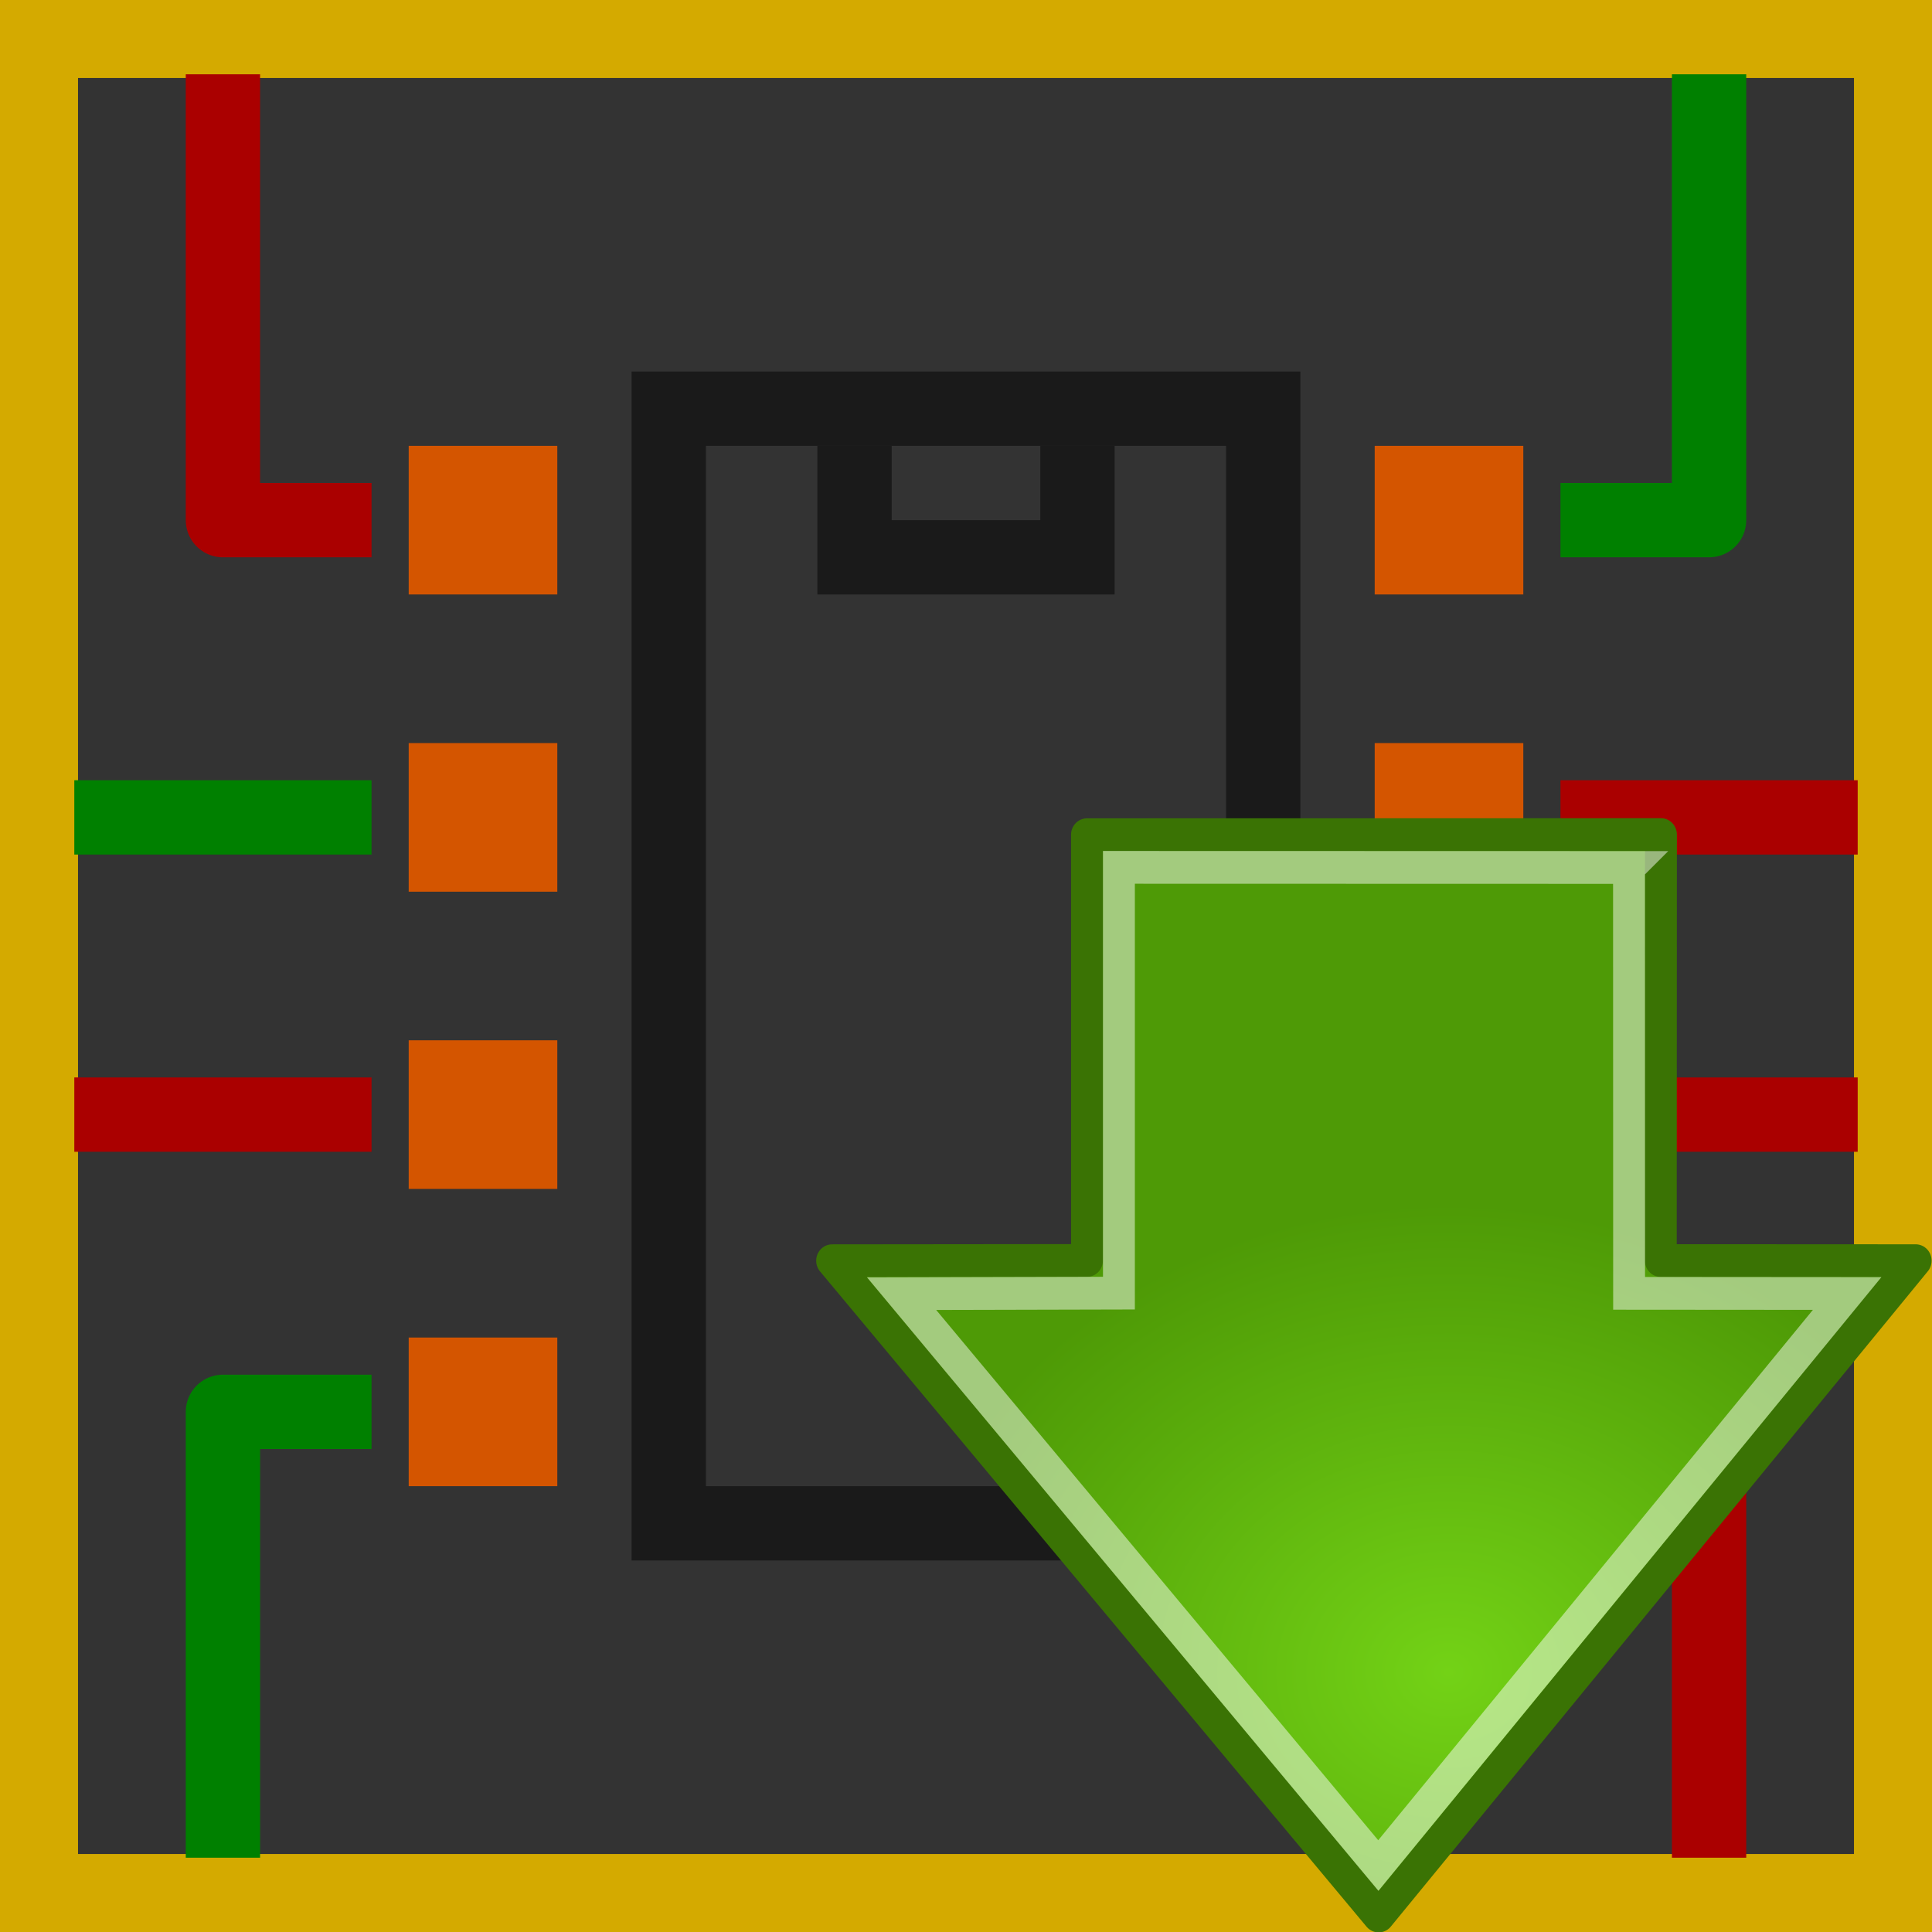 <?xml version="1.0" encoding="UTF-8" standalone="no"?>
<svg
   xmlns:dc="http://purl.org/dc/elements/1.1/"
   xmlns:cc="http://creativecommons.org/ns#"
   xmlns:rdf="http://www.w3.org/1999/02/22-rdf-syntax-ns#"
   xmlns:svg="http://www.w3.org/2000/svg"
   xmlns="http://www.w3.org/2000/svg"
   xmlns:sodipodi="http://sodipodi.sourceforge.net/DTD/sodipodi-0.dtd"
   xmlns:inkscape="http://www.inkscape.org/namespaces/inkscape"
   height="26"
   width="26"
   version="1.1"
   id="svg2"
   inkscape:version="0.48.3.1 r9886"
   sodipodi:docname="load_module_board.svg">
  <rect width="100%" height="100%" fill="#333333" stroke="none"/>
  <sodipodi:namedview
     pagecolor="#ffffff"
     bordercolor="#666666"
     borderopacity="1"
     objecttolerance="10"
     gridtolerance="10"
     guidetolerance="10"
     inkscape:pageopacity="0"
     inkscape:pageshadow="2"
     inkscape:window-width="1301"
     inkscape:window-height="744"
     id="namedview38"
     showgrid="true"
     inkscape:snap-to-guides="false"
     inkscape:snap-grids="true"
     inkscape:zoom="22.961538"
     inkscape:cx="12.956449"
     inkscape:cy="13.121638"
     inkscape:window-x="65"
     inkscape:window-y="24"
     inkscape:window-maximized="1"
     inkscape:current-layer="g23"
     showguides="true"
     inkscape:guide-bbox="true">
    <inkscape:grid
       type="xygrid"
       id="grid3017"
       empspacing="2"
       visible="true"
       enabled="true"
       snapvisiblegridlinesonly="true"
       spacingx="0.5px"
       spacingy="0.5px" />
  </sodipodi:namedview>
  <defs
     id="defs4">
    <radialGradient
       id="e"
       gradientUnits="userSpaceOnUse"
       cy="17.889"
       cx="62.047"
       gradientTransform="matrix(0,-0.843,1.02,0,2.94,65.244)"
       r="16.956"
       fx="62.047"
       fy="17.889">
      <stop
         stop-color="#73d216"
         offset="0"
         id="stop12" />
      <stop
         stop-color="#4e9a06"
         offset="1"
         id="stop14" />
    </radialGradient>
  </defs>
  <g
     transform="matrix(1.638,0,0,1.557,1.257,0.363)"
     id="g16">
    <rect
       height="16"
       width="16"
       y="0"
       x="0"
       id="rect18"
       style="fill-opacity:0" />
  </g>
  <path
     style="fill:none;stroke:#1a1a1a;stroke-width:1px;stroke-linecap:butt;stroke-linejoin:miter;stroke-opacity:1"
     d="m 9,5.5 0,15 8,0 0,-15 z"
     id="path3965"
     inkscape:connector-curvature="0" />
  <path
     style="fill:none;stroke:#1a1a1a;stroke-width:1px;stroke-linecap:butt;stroke-linejoin:miter;stroke-opacity:1"
     d="m 11.5,6 0,1.5 3,0 0,-1.5"
     id="path3967"
     inkscape:connector-curvature="0"
     sodipodi:nodetypes="cccc" />
  <rect
     style="fill:#d45500;fill-opacity:1;stroke:none"
     id="rect3969"
     width="2"
     height="2"
     x="18.5"
     y="6"
     rx="0"
     ry="0" />
  <rect
     ry="0"
     rx="0"
     y="10"
     x="18.5"
     height="2"
     width="2"
     id="rect3971"
     style="fill:#d45500;fill-opacity:1;stroke:none" />
  <rect
     style="fill:#d45500;fill-opacity:1;stroke:none"
     id="rect3973"
     width="2"
     height="2"
     x="18.5"
     y="14"
     rx="0"
     ry="0" />
  <rect
     ry="0"
     rx="0"
     y="18"
     x="18.5"
     height="2"
     width="2"
     id="rect3975"
     style="fill:#d45500;fill-opacity:1;stroke:none" />
  <rect
     ry="0"
     rx="0"
     y="6"
     x="5.5"
     height="2"
     width="2"
     id="rect3977"
     style="fill:#d45500;fill-opacity:1;stroke:none" />
  <rect
     style="fill:#d45500;fill-opacity:1;stroke:none"
     id="rect3979"
     width="2"
     height="2"
     x="5.5"
     y="10"
     rx="0"
     ry="0" />
  <rect
     ry="0"
     rx="0"
     y="14"
     x="5.5"
     height="2"
     width="2"
     id="rect3981"
     style="fill:#d45500;fill-opacity:1;stroke:none" />
  <rect
     style="fill:#d45500;fill-opacity:1;stroke:none"
     id="rect3983"
     width="2"
     height="2"
     x="5.5"
     y="18"
     rx="0"
     ry="0" />
  <rect
     style="fill:none;stroke:#d4aa00;stroke-width:1.1;stroke-linecap:round;stroke-linejoin:miter;stroke-miterlimit:4;stroke-opacity:1;stroke-dasharray:none;opacity:1;stroke-dashoffset:0"
     id="rect3007"
     width="25"
     height="25"
     x="0.5"
     y="0.5"
     rx="0"
     ry="0" />
  <path
     style="fill:none;stroke:#aa0000;stroke-width:1px;stroke-linecap:square;stroke-linejoin:round;stroke-opacity:1"
     d="M 4.5,7 3,7 3,1.5"
     id="path3781"
     inkscape:connector-curvature="0"
     sodipodi:nodetypes="ccc" />
  <path
     style="fill:none;stroke:#aa0000;stroke-width:1px;stroke-linecap:square;stroke-linejoin:round;stroke-opacity:1"
     d="m 4.5,15 -3,0"
     id="path3783"
     inkscape:connector-curvature="0"
     sodipodi:nodetypes="cc" />
  <path
     sodipodi:nodetypes="ccc"
     inkscape:connector-curvature="0"
     id="path3791"
     d="M 4.5,19 3,19 3,24.5"
     style="fill:none;stroke:#008000;stroke-width:1px;stroke-linecap:square;stroke-linejoin:round;stroke-opacity:1" />
  <path
     sodipodi:nodetypes="cc"
     inkscape:connector-curvature="0"
     id="path3793"
     d="m 4.5,11 -3,0"
     style="fill:none;stroke:#008000;stroke-width:1px;stroke-linecap:square;stroke-linejoin:round;stroke-opacity:1" />
  <path
     sodipodi:nodetypes="ccc"
     inkscape:connector-curvature="0"
     id="path3799"
     d="M 21.5,7 23,7 23,1.5"
     style="fill:none;stroke:#008000;stroke-width:1px;stroke-linecap:square;stroke-linejoin:round;stroke-opacity:1" />
  <path
     sodipodi:nodetypes="cc"
     inkscape:connector-curvature="0"
     id="path3801"
     d="m 21.5,15 3,0"
     style="fill:none;stroke:#aa0000;stroke-width:1px;stroke-linecap:square;stroke-linejoin:round;stroke-opacity:1" />
  <path
     style="fill:none;stroke:#aa0000;stroke-width:1px;stroke-linecap:square;stroke-linejoin:round;stroke-opacity:1"
     d="m 21.5,19 1.5,0 0,5.5"
     id="path3803"
     inkscape:connector-curvature="0"
     sodipodi:nodetypes="ccc" />
  <path
     style="fill:none;stroke:#aa0000;stroke-width:1px;stroke-linecap:square;stroke-linejoin:round;stroke-opacity:1"
     d="m 21.5,11 3,0"
     id="path3805"
     inkscape:connector-curvature="0"
     sodipodi:nodetypes="cc" />
  <g
     transform="matrix(-0.429,0,0,-0.441,28.581,28.21)"
     id="g23">
    <path
       inkscape:connector-curvature="0"
       style="color:#000000;fill:url(#e);fill-rule:evenodd;stroke:#3a7304;stroke-linecap:round;stroke-linejoin:round;stroke-miterlimit:10"
       d="m 14.519,38.5 18.005,-0.004 v -12.992 l 7.995,-0.008 -17.144,-19.997 -16.846,19.998 7.995,0.004 -0.005,12.999 z"
       stroke-miterlimit="10"
       id="path25" />
    <path
       inkscape:connector-curvature="0"
       style="opacity:0.481;color:#000000;fill:none;stroke:#ffffff;stroke-miterlimit:10"
       d="m 15.521,37.496 16.001,0.004 v -12.993 l 6.817,-0.016 -14.954,-17.452 -14.707,17.457 6.84,0.005 0.003,12.995 z"
       stroke-miterlimit="10"
       id="path29" />
  </g>
</svg>
